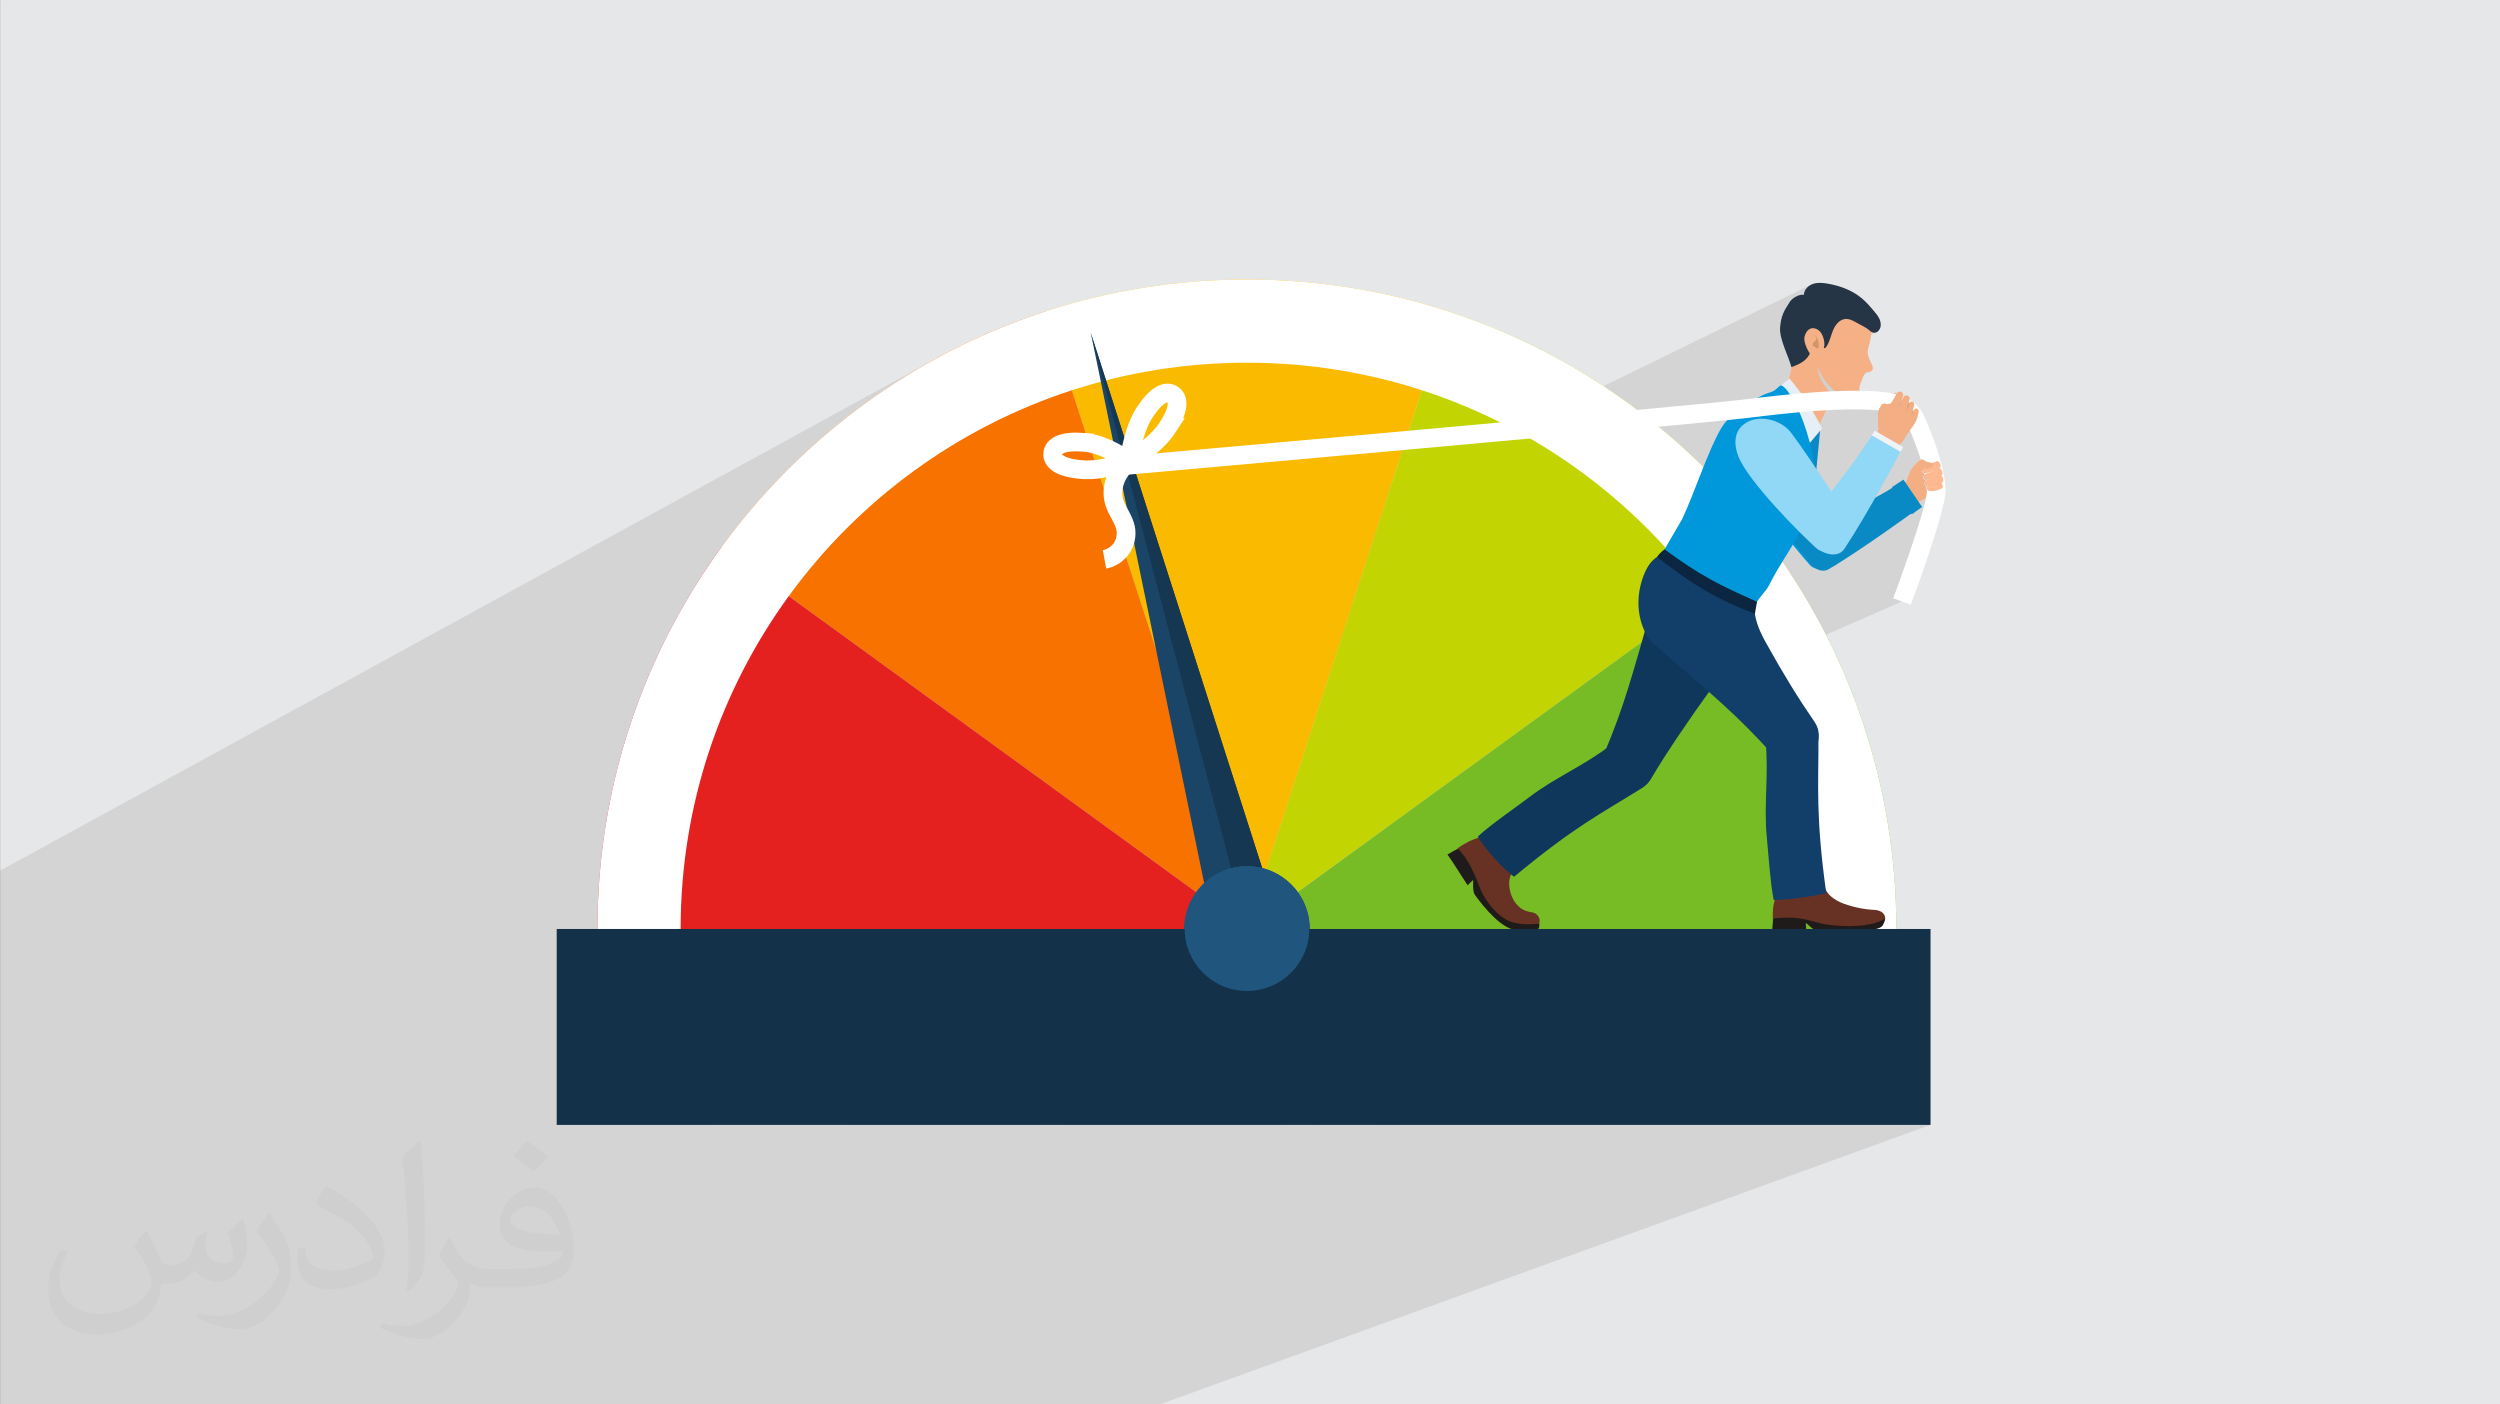 <?xml version="1.0" encoding="UTF-8"?>
<!DOCTYPE svg PUBLIC "-//W3C//DTD SVG 1.1//EN" "http://www.w3.org/Graphics/SVG/1.1/DTD/svg11.dtd">
<!-- Creator: CorelDRAW -->
<svg xmlns="http://www.w3.org/2000/svg" xml:space="preserve" width="94.197mm" height="52.917mm" version="1.1" style="shape-rendering:geometricPrecision; text-rendering:geometricPrecision; image-rendering:optimizeQuality; fill-rule:evenodd; clip-rule:evenodd"
viewBox="0 0 9419.16 5291.33"
 xmlns:xlink="http://www.w3.org/1999/xlink"
 xmlns:xodm="http://www.corel.com/coreldraw/odm/2003">
 <rect x="0" y="0" width="9419.16" height="5291.33" fill="#808080" stroke="none"/>
 <defs>
  <style type="text/css">
   <![CDATA[
    .str1 {stroke:white;stroke-width:70.56;stroke-miterlimit:10}
    .str0 {stroke:#0098DA;stroke-width:7.62;stroke-miterlimit:10}
    .fil31 {fill:none;fill-rule:nonzero}
    .fil0 {fill:#E6E7E8}
    .fil26 {fill:#91D8F7;fill-rule:nonzero}
    .fil14 {fill:#098AC4;fill-rule:nonzero}
    .fil24 {fill:#0098DA;fill-rule:nonzero}
    .fil28 {fill:#0A2640;fill-rule:nonzero}
    .fil17 {fill:#0F375C;fill-rule:nonzero}
    .fil18 {fill:#113F69;fill-rule:nonzero}
    .fil32 {fill:#13324A;fill-rule:nonzero}
    .fil10 {fill:#153752;fill-rule:nonzero}
    .fil9 {fill:#1A4566;fill-rule:nonzero}
    .fil16 {fill:#1F1B1A;fill-rule:nonzero}
    .fil11 {fill:#20557D;fill-rule:nonzero}
    .fil21 {fill:#263545;fill-rule:nonzero}
    .fil15 {fill:#673224;fill-rule:nonzero}
    .fil7 {fill:#78BC25;fill-rule:nonzero}
    .fil25 {fill:#AF8F74;fill-rule:nonzero}
    .fil4 {fill:#C2D401;fill-rule:nonzero}
    .fil20 {fill:#D0D0D0;fill-rule:nonzero}
    .fil22 {fill:#D19667;fill-rule:nonzero}
    .fil13 {fill:gainsboro;fill-rule:nonzero}
    .fil30 {fill:#DFA47A;fill-rule:nonzero}
    .fil6 {fill:#E4211E;fill-rule:nonzero}
    .fil23 {fill:#E6EFF5;fill-rule:nonzero}
    .fil27 {fill:#F0F3F5;fill-rule:nonzero}
    .fil12 {fill:#F3AE84;fill-rule:nonzero}
    .fil19 {fill:#F5B086;fill-rule:nonzero}
    .fil5 {fill:#F87200;fill-rule:nonzero}
    .fil3 {fill:#F9BA00;fill-rule:nonzero}
    .fil29 {fill:#FEB991;fill-rule:nonzero}
    .fil8 {fill:white;fill-rule:nonzero}
    .fil2 {fill:#373435;fill-opacity:0.031}
    .fil1 {fill:#373435;fill-opacity:0.102}
   ]]>
  </style>
 </defs>
 <g id="Layer_x0020_1">
  <polygon class="fil0" points="0.58,0 9419.16,0 9419.16,5291.33 0.58,5291.33 "/>
  <polygon class="fil1" points="7049.75,1250.3 6747.16,1395.04 6747.18,1394.87 6747.29,1393.83 6747.43,1392.78 6747.57,1391.73 6747.73,1390.68 6747.91,1389.64 6748.11,1388.6 6748.13,1388.48 6748.15,1388.35 6748.17,1388.23 6748.2,1388.1 6748.22,1387.98 6748.25,1387.86 6748.28,1387.73 6748.31,1387.61 6748.43,1387.05 6748.55,1386.5 6748.66,1385.94 6748.77,1385.39 6748.88,1384.83 6748.98,1384.28 6749.07,1383.72 6749.17,1383.17 6748.91,1383.27 6746.59,1375.32 6743.79,1366.85 6740.61,1357.95 6737.13,1348.68 6733.44,1339.11 6729.65,1329.3 6725.83,1319.33 6722.1,1309.26 6718.53,1299.17 6715.23,1289.11 6712.29,1279.15 6709.79,1269.37 6707.85,1259.82 6706.53,1250.58 6705.96,1241.72 6706.2,1233.3 6707.84,1218.5 6710.13,1205.49 6713.18,1193.76 6717.06,1182.84 6721.86,1172.23 6727.66,1161.45 6734.54,1150 6742.59,1137.4 6743.33,1136.46 6795.86,1110.81 6796.66,1103.89 6798.75,1097.32 6801.96,1091.17 6806.14,1085.54 6811.15,1080.51 6816.82,1076.15 6823.01,1072.54 5233.32,1850.26 5295.35,1659.33 5453.63,1172.21 4199.7,1814.32 4200.75,1811.05 4203.78,1803.18 4207.25,1795.48 4211.13,1787.97 4215.42,1780.66 4220.1,1773.59 4225.16,1766.78 3104.07,2342.5 2717.53,2061.65 2746.08,2023.23 2775.35,1985.38 2805.35,1948.12 2836.05,1911.47 2867.44,1875.43 2899.52,1840.02 2932.29,1805.24 2965.72,1771.1 2999.8,1737.62 3034.52,1704.81 3069.89,1672.67 3105.88,1641.22 3142.49,1610.46 3179.69,1580.41 3217.49,1551.07 3255.88,1522.48 3294.84,1494.61 3334.35,1467.49 3374.43,1441.13 3415.04,1415.54 3456.19,1390.72 3497.85,1366.71 3540.04,1343.49 -0,3280.49 -0,3515.81 -0,3936.52 -0,4028.92 -0,4125.83 -0,4181.83 -0,4190.01 -0,4193.55 -0,4514.67 -0,4581.24 -0,5152.67 -0,5181.22 -0,5291.33 130.81,5291.33 130.83,5291.33 186.43,5291.33 744.44,5291.33 1375.43,5291.33 1375.48,5291.33 1458.56,5291.33 2189.79,5291.33 2189.81,5291.33 2295.58,5291.33 2317.49,5291.33 2317.53,5291.33 2513.94,5291.33 2577.06,5291.33 4370.01,5291.33 7273.03,4238.26 5262.01,4238.26 7144.23,3500.02 7068.05,3500.02 7068.01,3500.03 5191.2,4238.26 4970.91,4238.26 6830.98,3500.03 6830.96,3500.02 6804.52,3500.02 4946.3,4238.26 4827.65,4238.26 6676.84,3500.03 6676.84,3500.02 5794.34,3500.02 4007.48,4238.26 3914.29,4238.26 5694.04,3500.03 5694.01,3500.02 4932.5,3500.02 3206.51,4238.26 2665.1,4238.26 7165.53,2266.31 7165.88,2265.37 7166.9,2262.64 7168.54,2258.2 7170.77,2252.17 7173.53,2244.64 7176.79,2235.73 7180.51,2225.54 7184.63,2214.16 7189.12,2201.7 7193.93,2188.28 7199.02,2173.98 7204.35,2158.92 7209.88,2143.19 7215.55,2126.9 7221.33,2110.15 7227.18,2093.05 7233.03,2075.71 7238.88,2058.21 7244.65,2040.68 7250.32,2023.22 7255.84,2005.91 7261.16,1988.87 7266.25,1972.2 7271.05,1956.01 7275.52,1940.39 7279.63,1925.46 7283.33,1911.32 7286.57,1898.07 7289.32,1885.81 7291.53,1874.64 7293.15,1864.69 7294.14,1856.03 6785.94,2085.41 6785.17,2084.49 6775.87,2073.25 6769.62,2065.58 7313.79,1819.4 7313.91,1819.35 6769.62,2065.58 6769.5,2065.43 7315.92,1818.22 7315.91,1818.22 6769.49,2065.42 6766.14,2061.31 6756.04,2048.75 4894.67,2892.49 4896.14,2887.97 7313.92,1791.64 7313.89,1791.65 7313.8,1791.69 6834.83,2008.88 4896.15,2887.96 4896.18,2887.86 7314.67,1791.2 7314.64,1791.21 4896.18,2887.85 4896.31,2887.44 7315.8,1790.3 7315.79,1790.3 4896.32,2887.44 4906.53,2855.99 7064.99,1874.83 7075.9,1868.82 7076.27,1868.61 7307.81,1763.36 7307.8,1763.36 7076.31,1868.59 7086.85,1862.71 7097.82,1856.48 7108.81,1850.12 7110.32,1849.23 7175.04,1819.8 7175.98,1818.97 7176.9,1818.13 7177.81,1817.29 7178.7,1816.45 7179.56,1815.62 7180.39,1814.8 7181.18,1814.01 7181.94,1813.24 7183.25,1808.99 7184.93,1803.83 7186.93,1798.03 7189.23,1791.83 7191.27,1786.74 7298.52,1737.86 7298.53,1737.85 7191.27,1786.73 7191.53,1786.09 7296.19,1738.39 7296.15,1738.41 7191.53,1786.09 7191.57,1785.99 7295.52,1738.61 7295.53,1738.6 7191.57,1785.98 7191.59,1785.94 7295.19,1738.72 7295.2,1738.71 7191.59,1785.93 7191.77,1785.49 7194.4,1779.55 7276.02,1742.33 7272.4,1729.86 7268.61,1717.48 7264.68,1705.26 7260.66,1693.24 7256.57,1681.48 7252.46,1670.04 7248.37,1658.99 7244.33,1648.36 7240.38,1638.23 7236.56,1628.65 7232.91,1619.68 7229.46,1611.37 7226.26,1603.79 7223.33,1596.98 7220.72,1591.01 7218.47,1585.93 7030,1673.15 7032.67,1669.13 7042.07,1654.63 7051.01,1640.51 7051.74,1640.17 7054.09,1636.26 7072.17,1627.87 7073.3,1625.57 7074.29,1623.32 7075.11,1621.13 7075.76,1619.01 7076.22,1616.95 7076.48,1614.97 7076.52,1613.07 7076.34,1611.26 7076.3,1611 7205.38,1551.07 7205.39,1551.06 7205.41,1551.03 7205.41,1551.02 7205.55,1550.8 7205.8,1550.43 7206.14,1549.92 7206.58,1549.29 7207.11,1548.56 7207.71,1547.75 7208.37,1546.88 7209.1,1545.97 7209.13,1545.94 7209.14,1545.93 7209.15,1545.91 7210.36,1544.49 7211.68,1543.08 7213.05,1541.77 7214.47,1540.62 7215.88,1539.7 7075.55,1604.88 7075.38,1603.14 7075.1,1598.6 7074.9,1593.66 7074.74,1588.24 7074.58,1582.26 7074.39,1576.22 7189.7,1522.54 7189.72,1522.51 7189.72,1522.5 7189.74,1522.47 7189.78,1522.41 7189.79,1522.4 7189.82,1522.34 7189.95,1522.13 7190.12,1521.87 7190.34,1521.54 7190.59,1521.17 7190.88,1520.75 7191.21,1520.29 7191.57,1519.8 7191.96,1519.28 7192.02,1519.19 7192.04,1519.18 7192.12,1519.07 7192.2,1518.97 7192.21,1518.95 7192.28,1518.87 7192.52,1518.57 7192.6,1518.47 7192.6,1518.46 7192.64,1518.41 7192.67,1518.37 7192.75,1518.27 7192.81,1518.21 7192.83,1518.18 7192.91,1518.08 7193,1517.98 7193.02,1517.95 7193.08,1517.89 7193.16,1517.79 7193.24,1517.7 7193.32,1517.6 7193.41,1517.51 7193.47,1517.45 7193.49,1517.42 7193.66,1517.23 7193.7,1517.2 7193.74,1517.14 7193.83,1517.05 7193.91,1516.95 7193.93,1516.94 7194,1516.86 7194.09,1516.77 7194.17,1516.69 7194.18,1516.68 7194.27,1516.59 7194.36,1516.49 7194.41,1516.44 7194.45,1516.4 7194.54,1516.31 7194.64,1516.22 7194.66,1516.2 7194.73,1516.13 7194.83,1516.04 7194.91,1515.95 7194.92,1515.94 7195.02,1515.85 7195.12,1515.76 7196.01,1514.98 7196.95,1514.26 7197.92,1513.64 7198.92,1513.13 7074.19,1571.22 7074.08,1568.36 7074.01,1565.34 7074.1,1562.25 7074.36,1559.07 7074.65,1557.11 7159.32,1517.63 7165.53,1506.13 7167.22,1502.68 7168.93,1499.46 7170.72,1496.55 7172.68,1494.03 7174.89,1491.99 7177.41,1490.52 7127.61,1513.78 7127.63,1513.75 7127.84,1513.42 7128.05,1513.08 7131.9,1506.72 7082.96,1529.59 7083.23,1528.8 7084.04,1526.62 7084.88,1524.56 7085.75,1522.64 7086.52,1521.06 7087.27,1519.56 7088,1518.14 7088.72,1516.78 7089.43,1515.5 7090.12,1514.28 7090.79,1513.13 7091.46,1512.04 7093.19,1509.38 7094.85,1507.08 7095.75,1505.95 7145.4,1482.72 7146.84,1480.99 7148.46,1479.42 7150.22,1478.06 7152.06,1476.93 7100.14,1501.23 7101,1500.42 7102.49,1499.1 7103.99,1497.81 7108.22,1494.34 7112.35,1491.33 7116.46,1488.71 7120.65,1486.43 7070.06,1510.12 7059.94,1509.41 7049,1508.78 7037.86,1508.27 7026.55,1507.87 7015.06,1507.58 7003.43,1507.39 6991.65,1507.31 6981.54,1507.32 6989.39,1503.63 6987.37,1504.46 6985.28,1505.14 6983.14,1505.67 6975.46,1506.57 6967.3,1506.27 6958.78,1505.1 6950.05,1503.4 6941.22,1501.5 6932.44,1499.73 6923.84,1498.43 6915.54,1497.94 6430.63,1726.52 6434.17,1717.99 6438.4,1707.89 6442.64,1697.98 6446.87,1688.23 6449.44,1682.46 7046.49,1400.19 7042.04,1401.27 7037.59,1401.68 7033.56,1401.85 7030.38,1402.24 6452.54,1675.55 6455.34,1669.38 6459.57,1660.3 6463.8,1651.48 6468.02,1642.94 6472.24,1634.71 6476.45,1626.79 6480.65,1619.21 6484.85,1611.98 6490.55,1603.2 6497.17,1594.37 6504.63,1585.54 6512.85,1576.74 6521.75,1568.02 6531.25,1559.42 6541.25,1550.98 6551.68,1542.75 6559.17,1537.14 6566.8,1531.65 6574.54,1526.32 6582.35,1521.15 6588.69,1517.13 6676.77,1475.15 6676.96,1475.07 6677.02,1475.04 6682.94,1471.95 6688.2,1468.32 6692.88,1464.47 6697.06,1460.68 6700.34,1457.69 6711.55,1452.35 6711.21,1451.66 6735.54,1430.87 6737.52,1426.83 6739.29,1422.88 6740.85,1418.94 6742.26,1414.95 6743.55,1410.83 6744.55,1407.19 7070.36,1251.48 7066.36,1253.05 7062.24,1253.7 7058.04,1253.45 7053.85,1252.31 "/>
  <path class="fil2" d="M551.4 4636.53c17.98,27.25 29.64,53.44 41.02,82.54 8.46,16.94 12.95,48.16 52.65,48.16 11.63,0 28.32,-3.43 43.13,-11.63 16.66,-8.74 29.36,-21.97 35.99,-42.06l15.87 -53.44 38.63 -19.05 2.64 2.64c-5.28,20.12 -6.6,39.42 -6.6,54.51 0,44.7 38.63,61.65 69.32,61.65 17.98,0 34.14,-8.74 34.14,-25.15 0,-21.16 -8.99,-57.15 -20.65,-89.42 17.98,-17.98 35.99,-35.99 56.62,-50.55l3.17 1.6c8.99,38.1 14.02,75.67 14.02,100.8 0,24.61 -10.85,51.87 -19.84,69.6 -18.52,34.92 -51.33,62.71 -91,62.71 -30.15,0 -63.75,-15.09 -86.78,-43.13l-1.32 0c-21.69,27 -55.3,51.33 -109.01,51.33l-16.66 0c-2.64,35.46 -10.31,60.58 -21.97,83.07 -32,62.43 -126.99,106.62 -216.42,106.62 -124.35,0 -186.78,-71.7 -186.78,-167.2 0,-59 19.3,-113.76 48.95,-152.64l24.33 10.06c-18.52,35.46 -30.96,68.78 -30.96,101.59 0,89.42 72.77,132.02 156.63,132.02 77.8,0 174.08,-49.48 191.56,-106.87 -6.6,-62.71 -30.15,-92.06 -66.14,-149.21 10.85,-19.05 24.87,-38.1 42.34,-58.47l3.17 0 0 0 0 0 -0.02 -0.09zm1434.22 -336.53c26.19,16.41 51.87,35.71 76.99,57.94 -14.02,19.84 -31.5,37.85 -53.19,53.72 -25.15,-20.37 -50.27,-37.85 -75.95,-56.36 17.45,-19.58 34.67,-38.35 52.12,-55.3l0 0 0 0 0 0 0 0 0 0 0.03 0zm13.49 244.46c-42.34,0 -76.99,27.79 -76.99,48.41 0,44.2 84.65,57.94 185.99,57.4 -12.7,-51.87 -57.15,-105.83 -109.01,-105.83l0.01 0.03zm-94.99 236.54c55.04,0 103.19,-1.6 139.94,-10.85 41.02,-10.31 75.67,-30.96 75.67,-45.24 0,-3.71 0,-8.2 -1.32,-11.91 -23.01,2.11 -49.48,2.11 -72.49,2.11 -74.6,0 -131.74,-16.94 -154.24,-58.75 -5.56,-11.63 -9.52,-24.61 -9.52,-39.42 0,-40.49 17.45,-79.91 48.16,-107.15 25.65,-22.48 53.97,-36.5 82.79,-36.5 52.12,0 93.64,41.81 122.75,107.69 15.87,35.99 26.72,77.52 26.72,129.91 0,34.92 -9.52,64.29 -31.22,85.97 -40.49,39.17 -115.08,53.97 -229.38,53.97l-51.87 0 0 0 -13.49 0c-28.32,0 -48.69,-5.03 -64.82,-17.45l-2.64 0c0.79,6.6 1.32,12.95 1.32,19.05 0,25.65 -8.46,58.47 -25.65,84.65 -50.8,75.41 -105.83,108.19 -153.46,108.19 -48.16,0 -107.15,-18.52 -160.34,-42.6l9.52 -18.52c17.2,7.14 41.02,11.91 73.81,11.91 85.97,0 198.95,-82.54 212.97,-163.24 -3.17,-6.6 -8.99,-15.34 -17.2,-24.61 -25.15,-29.9 -41.02,-54.76 -55.83,-80.95 12.7,-25.15 24.33,-45.24 35.18,-63.5l4.5 -0.53c36.78,74.88 70.1,117.72 144.44,117.72l11.63 0 0 0 53.97 0 0 0 0 0 0 0 0 0 0 0 0.09 0.01zm-372.52 79.12c6.35,-34.39 6.88,-73.02 6.88,-109.01l0 -53.44c0,-99.74 -12.7,-244.71 -23.01,-339.17 17.98,-19.3 43.13,-42.06 62.97,-57.4l5.82 1.6c13.49,118.79 16.66,256.37 16.66,383.62 0,33.35 -1.32,65.89 -4.5,89.68 -1.85,30.15 -19.3,52.91 -56.62,87.82l-8.2 -3.71zm-383.36 -157.42c1.85,46.84 24.87,83.61 105.3,83.61 50.01,0 92.32,-12.95 139.16,-35.18 8.46,-3.71 12.95,-8.74 12.95,-12.95 0,-29.36 -22.48,-68.25 -60.32,-103.7 -36.78,-33.35 -85.46,-62.71 -130.95,-82.29 -15.62,-6.6 -20.65,-13.49 -20.65,-20.12 0,-13.49 17.98,-41.81 32.82,-62.18l5.03 -0.53c52.12,27.25 110.33,67.74 153.46,112.69 39.17,41.53 63.5,83.61 63.5,129.38 0,33.86 -10.31,65.61 -27,95.24 -57.15,28.83 -118,50.8 -178.32,50.8 -73.28,0 -123.28,-34.39 -123.28,-115.08 0,-8.74 0,-22.22 3.17,-39.7l25.15 0 0 0 0 0 0 0 0 0 0 0 -0.02 0zm-132.56 -133.09l45.52 73.56c16.66,27.25 32.28,56.9 32.28,103.7l0 59.79c0,48.41 -30.96,100.27 -80.95,151.6 -39.17,34.67 -73.81,49.48 -105.83,49.48 -47.62,0 -102.12,-14.81 -165.09,-41.81l7.14 -18.52c19.84,5.28 42.85,9.78 71.17,9.78 90.49,-0.53 183.07,-66.67 225.41,-147.36 5.03,-9.27 6.88,-17.98 6.88,-24.08 0,-9.27 -5.03,-19.58 -8.99,-28.83 -23.01,-43.38 -48.69,-83.07 -76.99,-119.85 14.81,-23.29 29.64,-45.77 45.77,-68l3.71 0.53 0 0 0 0 0 0 0 0 0 0 -0.02 0.01z"/>
  <path class="fil3" d="M5454.21 1172.21c-238.19,-77.34 -492.39,-119.13 -756.35,-119.13 -263.96,0 -518.17,41.8 -756.35,119.13l756.35 2327.82 756.35 -2327.82z"/>
  <path class="fil4" d="M6677.62 2061.65c-300.58,-412.99 -727.23,-728.34 -1223.4,-889.45l-756.35 2327.83 1979.76 -1438.38z"/>
  <path class="fil5" d="M3941.51 1172.21c-496.18,161.11 -922.83,476.45 -1223.4,889.45l1979.76 1438.37 -756.35 -2327.82z"/>
  <path class="fil6" d="M2718.1 2061.65c-293.84,403.75 -467.19,900.81 -467.19,1438.38l2446.95 0 -1979.76 -1438.38z"/>
  <path class="fil7" d="M4697.86 3500.02l2446.95 0c0,-537.56 -173.35,-1034.63 -467.19,-1438.37l-1979.76 1438.37z"/>
  <g id="_1616275168784">
   <path class="fil8" d="M6677.62 2061.65c-300.58,-412.99 -727.23,-728.34 -1223.4,-889.45 -238.19,-77.34 -492.39,-119.13 -756.35,-119.13 -263.96,0 -518.17,41.8 -756.35,119.13 -496.18,161.11 -922.83,476.45 -1223.4,889.45 -293.84,403.75 -467.2,900.81 -467.2,1438.38l313.43 0c0,-468.71 151.15,-902.11 407.35,-1254.14 262.07,-360.1 634.07,-635.04 1066.69,-775.52 207.68,-67.43 429.32,-103.87 659.48,-103.87 230.16,0 451.8,36.45 659.47,103.87 432.62,140.48 804.63,415.42 1066.7,775.52 256.2,352.03 407.35,785.43 407.35,1254.14l313.42 0c0,-537.57 -173.35,-1034.64 -467.19,-1438.38z"/>
  </g>
  <polygon class="fil9" points="4815.27,3457.39 4572.47,3499.99 4109.41,1252.86 "/>
  <polygon class="fil10" points="4815.27,3457.39 4698.26,3499.97 4109.41,1252.86 "/>
  <path class="fil11" d="M4698.26 3263.72c-130.49,0 -236.28,105.78 -236.28,236.27l472.55 0c0,-130.48 -105.78,-236.27 -236.28,-236.27z"/>
  <path class="fil11" d="M4698.26 3263.72c-130.49,0 -236.28,105.78 -236.28,236.27l472.55 0c0,-130.48 -105.78,-236.27 -236.28,-236.27z"/>
  <path class="fil12" d="M7104.57 1497.81c11.5,-9.93 20.98,-14.27 35.81,-18.42 1.84,-0.18 3.6,0.91 5.04,2.6 0.19,0.24 0.4,0.48 0.58,0.74 2.27,3.09 3.6,7.61 2.88,10.59 -1.77,7.6 -28.55,18.01 -31.7,25.19 -2.79,6.37 6.78,13.37 8.04,14.75 -8.08,16.39 -18.71,30.46 -28.37,45.41l-21.78 -12.23c0,0 4.33,-29.36 11.26,-43.8 7.64,-15.91 12.74,-20.1 18.24,-24.83z"/>
  <path class="fil12" d="M7243.73 1761.97c-26.02,20.65 -56.56,46.32 -56.56,46.32 0,0 -0.62,0.7 -1.67,1.82 -3.09,3.33 -9.95,10.41 -15.82,14.31 -9.71,6.47 -33.56,22.15 -33.56,22.15l50.71 76.19c18.14,-12.68 30.28,-22.86 42.62,-31.39 2.42,-1.66 4.84,-3.27 7.32,-4.82 3.47,-1.75 7.17,-3.55 11.04,-5.43 4.2,-2.04 8.59,-4.16 13.1,-6.39 4.22,-2.09 8.54,-4.28 12.9,-6.59 1.16,-0.61 2.33,-1.24 3.5,-1.88 3.83,-2.08 7.67,-4.25 11.47,-6.54 10.3,-6.2 20.33,-13.21 29.19,-21.32 0.77,-8.71 -14.22,-9.24 -11.62,-38.61 0,0 -0.04,-2.98 -0.21,-7.67 -0.04,-1.31 -0.1,-2.75 -0.18,-4.3 -0.38,-8.06 -1.1,-18.97 -2.48,-28.83 -0.03,-0.19 -0.05,-0.4 -0.09,-0.6 -0.82,-5.78 1.64,-16.72 -3.34,-19.42 -1.88,-1.01 -20.63,2.7 -26.44,4 -4.69,1.05 -11.11,3.93 -29.88,19z"/>
  <g id="_1616275162784">
   <path class="fil13" d="M7257.71 1809.99c0.75,-0.17 15.86,-3.82 28.78,-8.15 11.32,-3.8 20.47,-8.35 23.5,-8.35 5.69,-0.01 8.34,11.06 9.4,15.62 0.64,2.73 -0.54,5.7 -2.49,8.1 -0.63,0.77 -1.33,1.48 -2.08,2.11 -0.05,0.04 -0.09,0.08 -0.14,0.12 -0.13,0.1 -0.27,0.2 -0.4,0.3 -0.1,0.08 -0.21,0.16 -0.32,0.24 -0.11,0.08 -0.22,0.16 -0.33,0.23 -0.15,0.1 -0.29,0.19 -0.44,0.28 -0.08,0.05 -0.17,0.11 -0.26,0.16 -0.24,0.14 -0.48,0.27 -0.72,0.39l0 0c-0.16,0.08 -0.34,0.16 -0.55,0.25 2.88,2.06 4.52,6.61 5.35,10.05 0.73,3.05 0.16,5.79 -1.37,7.86l0 0 0 0c-0.37,0.5 -0.79,0.95 -1.26,1.36 -0.04,0.04 -0.08,0.07 -0.12,0.11 -0.19,0.15 -0.38,0.3 -0.59,0.45 -0.06,0.04 -0.12,0.09 -0.18,0.13 -0.25,0.17 -0.5,0.33 -0.78,0.48 -0.27,0.15 -0.64,0.34 -1.1,0.57 -0.23,0.11 -0.48,0.23 -0.75,0.36 -14.75,6.94 -30.69,9.58 -40.93,9.14 -4.3,-0.18 -10.63,-4.76 -11.82,-10.1 -0.97,-4.32 0.45,-7.74 3.4,-9.95 -5.53,0.94 -8.72,-0.73 -10.82,-9.02 -1.87,-7.39 3.69,-11.94 7.02,-12.74z"/>
  </g>
  <g id="_1616275162928">
   <path class="fil13" d="M7252.68 1785.96c0.74,-0.16 14.67,-4.23 27.47,-9.59 11.48,-4.81 21.11,-11.71 23.75,-10.96 5.58,1.59 10.38,11.82 11.4,16.39 0.72,3.25 0.27,6.75 -1.6,9.24l0 0 0 0c-0.18,0.24 -0.38,0.47 -0.58,0.69 -0.02,0.01 -0.04,0.03 -0.06,0.05 -0.18,0.19 -0.38,0.38 -0.59,0.56 -0.04,0.03 -0.08,0.07 -0.12,0.1 -0.19,0.16 -0.4,0.31 -0.61,0.45 -0.06,0.04 -0.11,0.08 -0.17,0.11 -0.26,0.17 -0.54,0.33 -0.83,0.47 -1.39,0.67 -5.16,2.29 -10.24,4.21 -0.6,0.23 -1.21,0.46 -1.84,0.69 -0.95,0.35 -1.93,0.71 -2.95,1.06 -8.55,3.03 -15.96,5.13 -25.61,7.24 -15.72,3.43 -20.42,5.3 -23.44,-5.12 -0.72,-2.48 -1.1,-4.73 -0.51,-7.36 1.07,-4.79 5.13,-7.91 6.53,-8.23z"/>
  </g>
  <g id="_1616275163936">
   <path class="fil13" d="M7245.99 1757.68c0.02,0 0.05,-0.01 0.1,-0.03 0.05,-0.01 0.1,-0.03 0.17,-0.04 0.13,-0.04 0.31,-0.1 0.53,-0.16 0.55,-0.16 1.36,-0.39 2.37,-0.69 1.27,-0.39 2.87,-0.88 4.69,-1.45 0.43,-0.14 0.86,-0.27 1.31,-0.42 0.15,-0.05 0.29,-0.09 0.45,-0.14 0.49,-0.16 0.99,-0.33 1.51,-0.5 0.48,-0.15 0.97,-0.32 1.47,-0.48 0.59,-0.2 1.19,-0.4 1.8,-0.61 0.44,-0.15 0.89,-0.3 1.33,-0.46 0.99,-0.34 2,-0.69 3.02,-1.06 0.38,-0.13 0.75,-0.26 1.12,-0.4 1.88,-0.68 3.78,-1.4 5.67,-2.14 4.72,-1.86 9.25,-3.9 13.19,-5.62 0.61,-0.26 1.2,-0.52 1.77,-0.77 0.58,-0.24 1.14,-0.48 1.68,-0.71 0.55,-0.22 1.07,-0.44 1.58,-0.64 0.51,-0.2 1,-0.39 1.47,-0.57 1.17,-0.43 2.22,-0.77 3.12,-0.99 1.07,-0.26 1.94,-0.34 2.55,-0.2 0,0 0,0 0,0 0.32,0.07 0.63,0.17 0.94,0.27 0.07,0.02 0.15,0.05 0.22,0.07 0.3,0.11 0.58,0.23 0.86,0.36 0.04,0.02 0.07,0.03 0.1,0.05 0.25,0.12 0.5,0.25 0.73,0.39 0.08,0.04 0.15,0.09 0.23,0.13 0.25,0.16 0.49,0.32 0.72,0.49 0.07,0.05 0.14,0.1 0.21,0.15 0.17,0.14 0.34,0.27 0.5,0.41 0.09,0.08 0.18,0.15 0.27,0.23 0.19,0.18 0.39,0.36 0.57,0.55 0.1,0.1 0.2,0.21 0.29,0.31 0.1,0.11 0.2,0.22 0.3,0.33 0.11,0.13 0.21,0.25 0.32,0.38 0.04,0.06 0.09,0.12 0.14,0.18 0.22,0.28 0.43,0.57 0.63,0.86 0.04,0.06 0.08,0.12 0.12,0.18 1.48,2.19 2.49,4.75 3.12,7.12 1.12,4.21 1.64,8.7 -0.55,11.49 0,0 0,0 0,0 -0.18,0.24 -0.39,0.45 -0.61,0.66 -0.1,0.09 -0.2,0.18 -0.3,0.27 -0.07,0.06 -0.15,0.12 -0.23,0.17 -0.19,0.15 -0.4,0.3 -0.62,0.42 -1.23,0.71 -4.31,2.46 -8.59,4.54 -0.5,0.25 -1.02,0.49 -1.56,0.75 -3.47,1.64 -7.6,3.42 -12.08,5.01 -6.36,2.28 -13.37,4.24 -19.2,5.7 -1.37,0.35 -2.67,0.67 -3.89,0.96 -1.82,0.43 -3.44,0.79 -4.78,1.09 -0.45,0.09 -0.86,0.18 -1.24,0.26 -0.57,0.12 -1.07,0.22 -1.48,0.3 -0.96,0.19 -1.86,0.29 -2.7,0.28 -0.64,-0.01 -1.24,-0.09 -1.82,-0.24 -0.14,-0.04 -0.28,-0.08 -0.41,-0.13 -0.13,-0.04 -0.26,-0.09 -0.39,-0.14 -0.46,-0.2 -0.9,-0.46 -1.33,-0.78 -0.07,-0.05 -0.14,-0.11 -0.2,-0.16 -0.32,-0.27 -0.63,-0.56 -0.93,-0.91 -0.12,-0.13 -0.23,-0.27 -0.34,-0.42 -1.02,-1.31 -1.92,-3.15 -2.75,-5.65 -0.01,-0.02 -0.02,-0.04 -0.02,-0.06 -0.09,-0.25 -0.17,-0.51 -0.25,-0.77 -0.02,-0.05 -0.03,-0.1 -0.05,-0.15 -0.09,-0.3 -0.18,-0.61 -0.27,-0.93 -0.13,-0.45 -0.23,-0.89 -0.32,-1.32 -0.02,-0.09 -0.04,-0.18 -0.05,-0.27 -0.08,-0.41 -0.15,-0.82 -0.19,-1.21 -0.01,-0.07 -0.02,-0.14 -0.03,-0.21 -0.03,-0.36 -0.06,-0.72 -0.07,-1.06 0,-0.06 -0.01,-0.13 -0.01,-0.19 -0.01,-0.37 0,-0.74 0.02,-1.09 0,-0.09 0,-0.17 0.01,-0.25 0.02,-0.31 0.05,-0.61 0.09,-0.91 0,-0.04 0.01,-0.09 0.01,-0.14 0,-0.02 0.01,-0.03 0.01,-0.05 0,0 0,0 0,0 0.05,-0.33 0.11,-0.65 0.17,-0.96 0.02,-0.07 0.03,-0.14 0.05,-0.22 0.01,-0.05 0.02,-0.1 0.04,-0.16 0.06,-0.25 0.13,-0.5 0.2,-0.75 0.02,-0.05 0.04,-0.11 0.06,-0.16 0.04,-0.13 0.08,-0.25 0.12,-0.37 0.05,-0.14 0.1,-0.28 0.15,-0.42 0.02,-0.04 0.04,-0.08 0.05,-0.13 0.11,-0.27 0.23,-0.54 0.35,-0.79 0.03,-0.06 0.06,-0.12 0.09,-0.17 0.03,-0.07 0.06,-0.14 0.1,-0.21 0.09,-0.19 0.19,-0.37 0.29,-0.54 0,-0.01 0.01,-0.02 0.01,-0.02 0.09,-0.16 0.18,-0.31 0.27,-0.45 0.05,-0.08 0.11,-0.16 0.16,-0.24 0.02,-0.04 0.05,-0.07 0.07,-0.11 0.13,-0.19 0.26,-0.38 0.39,-0.55 0.02,-0.03 0.04,-0.05 0.06,-0.08 0.02,-0.02 0.03,-0.05 0.05,-0.07 0.16,-0.2 0.31,-0.39 0.46,-0.57 0.01,0 0.01,-0.01 0.01,-0.01 0.02,-0.02 0.03,-0.04 0.04,-0.05 0.15,-0.17 0.3,-0.33 0.44,-0.48 0.02,-0.01 0.03,-0.03 0.04,-0.04 0.26,-0.26 0.51,-0.5 0.74,-0.7 0.1,-0.08 0.19,-0.16 0.28,-0.23 0.18,-0.14 0.35,-0.27 0.51,-0.37 0.32,-0.21 0.58,-0.34 0.75,-0.39z"/>
  </g>
  <path class="fil14 str0" d="M6775.54 1709.01c-28.46,-48.17 -96.04,-75 -147.23,-57.33 -15.78,5.45 -29.77,14.91 -39.64,28.68 -18.12,25.29 -17.39,59.38 -9.6,89.49 23.47,90.68 190.16,299.68 244.31,357.87 21.03,22.59 76.45,8.2 94.15,-4.98 25.01,-18.61 43.67,-49.2 29.79,-94.25 -34.4,-59.1 -108.36,-212.11 -171.79,-319.48z"/>
  <polygon class="fil14" points="7236.44,1909.03 7170.48,1812.26 7133.72,1836.32 7203.44,1932.77 "/>
  <path class="fil14" d="M7231.21 1908.11l-61.78 -90.63 -30.31 19.84 65.17 90.16 26.92 -19.37zm-57.6 -97.99l68.05 99.83 -39.09 28.12 -74.27 -102.75 43.2 -28.28 2.11 3.08z"/>
  <path class="fil14" d="M6822.02 2000.28c82.78,-47.51 208.69,-99.41 331.4,-176.85l67.23 96.97c0,0 -204.2,149.33 -329.54,223.44 -62.54,36.97 -144.27,-100.4 -69.09,-143.56z"/>
  <path class="fil15" d="M5587.48 3150.54c29.95,47.02 60.81,102.04 113.36,124.85 -12.22,29.84 -19.13,42.78 -12.04,78.43 7.08,35.66 31.41,73.24 71.17,81.05 14,2.76 22.69,3.19 31.84,12.54 9.14,9.36 11.58,21.54 6.92,33.66 -75.55,14.98 -134.42,-0.45 -183.21,-61.1 -24.25,-30.15 -37.72,-69.09 -55.91,-101.98 -18.2,-32.92 -34.53,-66.56 -56.1,-95.24 -5.79,-7.7 -24.82,-12.37 -16.5,-21.39 12.76,-13.86 32.4,-22.54 48.59,-31.93 5.94,-3.45 51.32,-19.77 51.88,-18.88 0.57,0.89 0,0 0,0z"/>
  <path class="fil16" d="M5604.42 3397.35c-27.64,-39 -33.4,-70.51 -51.6,-108.15 -13.75,-28.43 -24.76,-51.15 -44.29,-73.83 -6.84,-7.95 -10.73,-18.59 -22.03,-14.12 -11.3,4.48 -21.91,12.88 -33.04,18.17 26.96,37.63 50.26,77.46 75.97,115.79 7,-6.49 13.8,-13.75 20.9,-19.79 0.09,16.24 -2.05,44.1 6.88,56.51 33.43,46.49 103.19,131.71 158.21,131.71l64.47 0c20.42,0 19.95,-9.91 19.95,-23.18 -29.39,0.92 -59.27,5.57 -99.61,-5.25 -32.97,-8.84 -67.08,-37.34 -95.8,-77.87z"/>
  <path class="fil17" d="M6183.49 2970.93c-154.77,96.59 -251.75,143.71 -479.09,332.52 -45.25,-33.35 -106.8,-102.32 -136.85,-151.38 51.62,-47.82 142.92,-109.39 196.81,-150.58 93.78,-71.69 209.22,-119.71 304.41,-194.44 106.09,-83.3 227.99,93.18 114.72,163.88z"/>
  <path class="fil17" d="M6231.91 2257.63c37.07,-73.5 384.69,-18.8 344.09,139.8 -4.65,13.22 -54.62,95.65 -125.22,192.86 -81.43,112.1 -175.63,250.75 -230.11,343.6 -55.28,94.22 -228.3,29.96 -177.65,-91.98 80.11,-192.85 97.48,-267.06 188.89,-584.27z"/>
  <path class="fil15" d="M6696.4 3354.96c49.11,7.24 151.98,-5.08 174.47,-21.46 9.76,26.82 19.08,40.57 48.67,58.65 29.59,18.08 93.28,32.93 127.9,34.95 12.19,0.71 24.8,0.78 35.98,5.7 11.19,4.93 20.63,16.35 18.8,28.43 -24.05,26.27 -122.75,35.21 -188.13,29.98 -32.51,-2.61 -70.9,-16.49 -103.3,-20.12 -34.39,-3.84 -69.06,-5.35 -103.65,-4.5 -9.3,0.23 -25.79,12.99 -27.1,1.04 -2,-18.35 -0.36,-44.08 1.87,-57.01 0.82,-4.74 13.57,-55.8 14.5,-55.66z"/>
  <path class="fil16" d="M7102.92 3460.31c-51,32.61 -142.53,32.73 -212.33,23.98 -36.51,-4.58 -68.47,-17.71 -104.81,-23.41 -27.44,-4.29 -53.69,-4.55 -81.44,-2.22 -9.73,0.81 -23.45,-2.4 -24.31,8.97 -0.91,12.03 -2.1,25.55 -3.01,37.6l128.52 0.79c-0.72,-8.42 -1.21,-20.48 -1.94,-28.71 9.82,5.55 26.22,27.81 43.4,28.08 102.2,1.63 233.14,9.18 247.06,-19.84 2.75,-5.74 9.6,-18.92 8.86,-25.24z"/>
  <path class="fil18" d="M6851.4 2778.46c0.49,182.43 -11.33,293.72 29.26,586.43 -48.5,11.63 -140.51,26.24 -198.04,25.91 -13.42,-69.07 -19.61,-172.57 -26.21,-240.08 -11.48,-117.49 8.56,-240.9 -4.76,-361.18 -14.85,-134.07 199.39,-144.61 199.75,-11.09z"/>
  <path class="fil18" d="M6228.13 2423.4c-34.96,-30.72 -77.21,-126.85 -41.43,-238.16 25.2,-78.4 59.24,-91.72 93.09,-102.19 64.21,-19.87 273.73,138.3 327.66,182.51 10.02,9.81 -14.81,46.28 43.46,151.34 67.21,121.16 124.26,213.82 185.4,302.42 62.05,89.91 -69.31,219.58 -158.43,122.14 -140.94,-154.07 -200.87,-201.18 -449.75,-418.06z"/>
  <path class="fil19" d="M6880.77 1545.9c15.04,-23.77 54,-74.07 66.63,-79.07 32.55,-53.02 -188.38,-123.21 -199.83,-69.88 -6.3,29.31 -12.38,38.35 -45.43,86.96 5.91,25.16 135.08,157.27 135.17,157.07 29.15,-66.79 36.72,-84.44 43.46,-95.09z"/>
  <path class="fil19" d="M7029.02 1403.27c-3.29,4.27 -6.75,10.74 -9.93,17.8 -2.56,5.66 -4.96,11.67 -7,17.27 -0.9,2.49 -1.74,4.87 -2.48,7.1 -0.93,2.79 -1.71,5.32 -2.31,7.48 -0.93,3.31 -1.49,5.71 -1.5,6.78 -0.22,11.93 -1.24,31.29 -6.75,37.31 -4.38,4.74 -9.54,7.42 -15.32,8.66 -20.05,4.36 -46.88,-8.18 -68.68,-7.72l-0.02 -0.01c-0.23,0 -0.45,0.04 -0.69,0.05 -68.53,-17.98 -147.69,-71.16 -166.78,-101.02 0.22,-2.78 0.57,-5.59 1.13,-8.36 0.05,-0.33 0.12,-0.66 0.21,-0.99 11.6,-51.78 -31.15,-100.83 -32.78,-153.89 -1.65,-51.73 38.48,-98.58 87.11,-116.27 48.69,-17.69 103.34,-10.62 152.05,6.91 27.03,9.74 53.7,23.17 72.3,45.02 20.28,23.82 24.21,53.31 22.65,82.96 -0.32,5.58 -0.81,11.13 -1.41,16.67 -2.37,21.48 -6.25,26.9 -10.94,46.94 -6.88,29.3 20.76,59.1 18.39,72.57 -3.17,18.37 -24.17,10.75 -27.26,14.76z"/>
  <g id="_1615620759872">
   <path class="fil20" d="M6848.1 1383.27c0.78,28.88 15.95,55.43 33.4,78.44 9.93,13.07 20.98,25.66 33.51,36.22l0.07 0.02c21.77,-0.45 48.63,12.07 68.66,7.71 -3.63,-1.42 -10.46,-1.94 -13.25,-2.78 -5.04,-1.52 -10.01,-3.3 -14.88,-5.3 -19.68,-8.09 -37.8,-19.9 -53.42,-34.32 -23.85,-22.02 -41.92,-49.9 -54.09,-79.99z"/>
  </g>
  <path class="fil21" d="M6993.93 1215.14c-12.48,-7.03 -25.86,-14.28 -40.16,-13.47 -22.46,1.29 -38.97,21.94 -47.55,42.75 -8.58,20.8 -12.57,43.82 -25.37,62.32 -1.86,2.68 -4.6,5.54 -7.8,4.9 -3.75,-0.75 -4.86,-5.52 -5.06,-9.34 -0.7,-13.7 0.08,-28 -5.58,-40.51 -5.65,-12.5 -20.7,-22.2 -33.13,-16.38 -11.02,5.17 -14.37,19.53 -12.88,31.61 1.49,12.08 6.39,23.71 6.4,35.89 0.02,18.07 -10.99,34.73 -25.16,45.95 -14.17,11.22 -31.31,17.9 -48.16,24.43 -10.9,-41.01 -46.4,-106.36 -42.72,-149.98 3.56,-42.28 13.27,-60.33 36.4,-95.89 9.64,-14.83 35.94,-30.04 53.28,-26.59 0.28,-18.86 15.88,-34.86 33.69,-41.03 17.82,-6.17 37.35,-4.4 55.93,-1.2 46.28,7.96 91.89,24.82 128.03,54.81 17.5,14.53 32.46,31.84 47.08,49.27 8.19,9.75 16.42,19.78 21.16,31.6 4.73,11.81 5.52,25.9 -0.99,36.84 -9.04,15.21 -24.4,16.28 -36.08,5.35 -14.34,-13.42 -34.29,-21.7 -51.34,-31.31z"/>
  <path class="fil19" d="M6799.24 1267.01c3.51,-11.93 10.14,-24.15 21.69,-28.75 10.46,-4.15 22.86,-0.83 31.53,6.34 8.66,7.17 14.04,17.63 17.41,28.35 3.56,11.35 5.13,23.57 2.55,35.17 -6.05,27.21 -32.4,35.71 -44.6,32.43 -8.6,-2.31 -35.66,-49.46 -28.58,-73.54z"/>
  <path class="fil22" d="M6843.06 1277.71c-1.63,7.38 -9.45,9.71 -12.65,16.06 -1.6,3.17 -1.63,7.74 0.88,10.03 1.78,1.63 4.28,1.7 6.33,2.85 3.25,1.83 5.41,6.39 9.03,6.55 0.89,0.04 7.34,-0.19 6.17,-13.58 -0.76,-8.6 -2.3,-17.31 -6.2,-24.74 -2.19,-4.17 -5.01,-11.73 -16.03,-13.33 13.56,4.33 13.08,13.37 12.47,16.16z"/>
  <polygon class="fil14" points="6857.49,1622.99 6834.56,1861.2 6697.09,1748.85 6756.12,1585.65 "/>
  <path class="fil23" d="M6711.79 1451.66l30.15 -25.77c54.28,64.7 82.71,113.13 123.52,187.68l-46.9 55.44 -106.77 -217.35z"/>
  <path class="fil24" d="M6712.98 1452.67c-0.67,-0.31 -1.35,-0.49 -2.05,-0.52 -7.74,-0.49 -16.59,15.62 -33.34,22.89 -0.16,0.07 -0.35,0.15 -0.5,0.21 -1.31,0.56 -2.66,1.06 -4.06,1.48 -59.32,18.09 -154.33,79.39 -187.61,135.25 -49.93,83.86 -101.79,247.73 -148.49,345.38 -1.28,2.68 -67.35,114.57 -76.44,131.66 69.98,121.51 231.6,112.85 355.99,185.19 7.06,-18.52 38,-47.99 47.55,-66.92 49.91,-98.9 79.86,-125.81 127.52,-224.91 12.48,-25.88 23.93,-53.93 33.95,-85.26 49.25,-154.21 -61.62,-420.24 -112.52,-444.45z"/>
  <path class="fil8" d="M4237.63 1718.6c6.12,-0.53 2133.27,-189.4 2332.11,-213.29l18.75 -2.27c115.09,-14.02 381.95,-46.51 537.61,-22.02 40.83,6.41 68.87,22.34 87.59,38.51 19.85,17.13 29.7,34.96 33.5,43.12l-0.12 0.05c5.96,12.77 38.24,84.44 60.48,159.9 12.62,42.78 22.21,87.47 22.65,125.3 0.91,77.7 -130.63,429.52 -131,430.53l-66.16 -24.26c0.36,-0.97 127.62,-341.94 126.88,-405.46 -0.35,-30.29 -8.78,-68.63 -19.89,-106.28 -21.06,-71.45 -51.16,-138.29 -56.64,-150.03l-0.14 0c-1.66,-3.58 -6.09,-11.49 -15.58,-19.68 -10.61,-9.17 -27.11,-18.29 -52.32,-22.25 -145.45,-22.88 -406.16,8.87 -518.61,22.56l-18.75 2.27c-201.02,24.16 -2328.19,213.04 -2334.31,213.57l-6.06 -70.28z"/>
  <path class="fil12" d="M7074.67 1568.35c0.91,20.47 0.51,32.72 2.25,42.91 2.02,11.85 -12.15,29.9 -24.99,46.71l81.24 47.11c0.65,-7.25 35.39,-38.97 38.27,-45.67 3.07,-7.16 26.07,-40.65 40.38,-60.65 12.11,-16.92 17.73,-45.46 17.15,-50.45 -0.57,-4.87 -3.95,-7.46 -8.52,-9.23 -5.53,-2.14 -14.5,11.99 -14.5,11.99 0,0 5.73,-23.02 5.96,-28.4 0.22,-5.06 -3.89,-8.7 -8.33,-9.96 -6.47,-1.83 -13.3,9.83 -13.3,9.83 0,0 6.3,-20.24 4.39,-24.77 -1.71,-4.08 -5.46,-7.73 -10.37,-8.15 -13.68,-1.19 -15.8,14.86 -24.41,28.01 2.97,-7.16 12.22,-24.12 10.59,-30.66 -1.62,-6.54 -3.83,-10.61 -10.48,-11.69 -5.2,-0.84 -12.4,3.77 -15.51,9.84 -2.2,4.3 -8.15,15.45 -15.87,27.96 -5.24,8.49 -8.61,9.28 -13.43,8.24 -1.04,-0.22 -6.25,2.93 -7.08,1.9 -2.5,-4.66 -14.14,-2.67 -17.85,0 -13.96,20.75 -16.13,33.41 -15.6,45.13z"/>
  <polygon class="fil25" points="7150.53,1540.32 7159.9,1517.64 7166.11,1506.13 "/>
  <path class="fil25" d="M7179.73 1554.17l10.56 -31.63c1.97,-3 3.3,-4.82 5.42,-6.79l-15.98 38.42z"/>
  <path class="fil25" d="M7200.37 1569.81c-0.16,-0.59 5.59,-18.74 5.59,-18.74l3.77 -5.15 -9.36 23.89z"/>
  <path class="fil26" d="M6749.25 1631.7c-35.41,-47.58 -109.68,-68.27 -161.66,-43.89 -16.03,7.53 -29.71,19.06 -38.57,34.69 -16.26,28.71 -11.67,64.56 -0.06,95.43 34.93,92.97 234.17,294.59 297.79,349.84 24.71,21.46 81.52,0.05 98.7,-15.83 24.28,-22.43 40.51,-56.78 20.82,-102.72 -42.91,-58.44 -138.08,-211.44 -217.03,-317.52z"/>
  <polygon class="fil27" points="7170.65,1684.29 7063.08,1622.29 7039.07,1662.2 7150.08,1722.17 "/>
  <path class="fil26" d="M6817 1962.42c57.15,-83.52 153.45,-191.98 234.93,-322.46l108.87 62.47c0,0 -126.14,236.71 -211.68,365.23 -42.68,64.13 -184.03,-29.38 -132.12,-105.23z"/>
  <path class="fil28" d="M6612 2312.98c-152.53,-58.86 -244.47,-116.76 -368.59,-214.5 5.41,-9.57 17.08,-20.33 28.08,-28.9 132.31,97.89 204.76,133.6 348.4,197.69 -4.11,18.98 -7.89,45.71 -7.89,45.71z"/>
  <path class="fil29" d="M7261.12 1840.98c-2.71,-8.75 4.35,-12.14 5.54,-12.43 0.67,-0.16 13.14,-2.46 24.69,-5.27 9.06,-2.2 17.42,-5.07 19.88,-4.99 4.9,0.15 7.39,6.62 8.49,11.17 1.09,4.55 -0.7,8.41 -4.3,10.38 -2.18,1.2 -10.63,5.04 -19.99,7.39 -8.56,2.15 -17.94,2.89 -22.79,2.69 -4.78,-0.21 -10.39,-5.29 -11.52,-8.94z"/>
  <path class="fil30" d="M7262.25 1839.74c1.12,3.64 6.73,8.72 11.51,8.93 4.86,0.21 14.24,-0.54 22.79,-2.69 9.37,-2.35 17.82,-6.19 20,-7.38 0.66,-0.37 1.26,-0.8 1.8,-1.29 -0.76,1.02 -1.74,1.88 -2.93,2.53 -2.18,1.2 -10.62,5.04 -19.99,7.39 -8.56,2.15 -17.94,2.89 -22.79,2.69 -4.78,-0.21 -10.39,-5.29 -11.52,-8.94 -1.62,-5.23 0.25,-8.54 2.27,-10.42 -1.49,1.97 -2.46,4.95 -1.14,9.18z"/>
  <path class="fil29" d="M7253.4 1820.84c-2.25,-8.88 5.62,-12.4 7.02,-12.74 0.75,-0.17 15.86,-3.82 28.78,-8.15 11.32,-3.79 20.47,-8.35 23.5,-8.35 5.69,-0.01 8.34,11.07 9.4,15.63 1.07,4.55 -2.91,9.81 -7.18,11.93 -2.62,1.29 -13.73,4.5 -25.38,6.79 -10.41,2.05 -21.35,3.23 -25.3,3.91 -5.48,0.94 -8.72,-0.64 -10.84,-9.02z"/>
  <path class="fil30" d="M7254.53 1819.6c2.12,8.38 5.36,9.95 10.84,9.02 3.95,-0.68 14.89,-1.86 25.3,-3.91 11.65,-2.29 22.76,-5.5 25.38,-6.8 1.25,-0.62 2.48,-1.52 3.56,-2.59 -1.31,1.62 -2.98,2.98 -4.69,3.84 -2.62,1.29 -13.73,4.5 -25.38,6.79 -10.41,2.05 -21.35,3.23 -25.3,3.91 -5.48,0.94 -8.72,-0.64 -10.84,-9.01 -1.23,-4.89 0.59,-8.16 2.71,-10.16 -1.56,2.03 -2.59,4.93 -1.58,8.91z"/>
  <path class="fil29" d="M7249.8 1798.34c-2.16,-8.91 5.01,-13.77 6.42,-14.09 0.74,-0.17 14.66,-4.23 27.47,-9.6 11.48,-4.81 21.11,-11.7 23.75,-10.95 5.58,1.59 10.38,11.82 11.39,16.38 1.02,4.57 -0.26,9.61 -4.55,11.68 -2.61,1.25 -13.69,5.91 -25.98,9.51 -11.26,3.3 -23.73,5.57 -27.74,6.21 -5.5,0.87 -8.72,-0.75 -10.76,-9.14z"/>
  <path class="fil30" d="M7250.94 1797.11c2.04,8.39 5.27,10.01 10.76,9.14 4.01,-0.64 16.48,-2.91 27.74,-6.21 12.3,-3.59 23.38,-8.26 25.98,-9.51 0.68,-0.33 1.28,-0.74 1.81,-1.2 -0.75,0.99 -1.73,1.84 -2.96,2.43 -2.6,1.25 -13.68,5.91 -25.97,9.51 -11.26,3.29 -23.73,5.57 -27.75,6.2 -5.48,0.88 -8.71,-0.74 -10.75,-9.13 -1.42,-5.84 1.18,-9.95 3.53,-12.17 -1.94,2.37 -3.58,6.04 -2.39,10.94z"/>
  <path class="fil29" d="M7244.11 1771.9c-2.82,-9.96 4.03,-15.55 5.42,-15.93 0.7,-0.19 13.44,-3.82 25.54,-8.58 11.61,-4.58 22.1,-10.26 25.36,-9.5 5.78,1.33 8.91,7.34 10.27,12.45 1.35,5.11 1.85,10.62 -2.32,13.02 -2.31,1.33 -11.19,6.37 -22.22,10.3 -11.98,4.28 -26.25,7.45 -30.59,8.31 -5.45,1.08 -8.81,-0.68 -11.46,-10.07z"/>
  <path class="fil30" d="M7249.53 1755.97c0.71,-0.19 13.44,-3.82 25.54,-8.58 11.61,-4.58 22.11,-10.26 25.36,-9.5 3.78,0.87 6.42,3.74 8.18,7.05 -1.76,-3 -4.29,-5.54 -7.79,-6.35 -3.25,-0.75 -13.75,4.92 -25.36,9.5 -12.09,4.77 -24.83,8.39 -25.54,8.58 -1.39,0.38 -8.24,5.98 -5.42,15.94 0.64,2.26 1.32,4.08 2.07,5.52 -0.9,-1.54 -1.71,-3.57 -2.47,-6.23 -2.81,-9.96 4.04,-15.55 5.43,-15.93z"/>
  <path class="fil30" d="M7245.31 1770.75c2.66,9.39 6.02,11.14 11.47,10.07 4.34,-0.86 18.61,-4.03 30.59,-8.31 11.03,-3.93 19.91,-8.97 22.22,-10.3 0.2,-0.12 0.38,-0.25 0.56,-0.38 -0.46,0.59 -1.04,1.11 -1.76,1.53 -2.32,1.33 -11.2,6.37 -22.23,10.3 -11.98,4.28 -26.25,7.45 -30.59,8.31 -5.45,1.08 -8.81,-0.68 -11.46,-10.07 -2.26,-7.99 1.69,-13.17 4.07,-15.1 -2.26,2.48 -4.77,7.22 -2.87,13.95z"/>
  <path class="fil12" d="M7283.2 1747.74c1.78,4.25 1.81,8.12 -1.66,11.15 -3.46,3.03 -21.58,8.37 -24.12,7.96 -2.54,-0.41 -9.95,-4.88 -9.95,-4.88 1.44,5.02 -3.1,11.86 -13.51,13.08 15.92,13.53 17.85,54.93 -9.34,60l-43.58 -16.76c0,0 9.06,-33.08 20.07,-50.17 10.99,-17.09 30.22,-33.2 36.9,-36.69 6.93,-3.6 12.38,4.34 20.13,7.57 0.51,0.21 1.04,0.41 1.6,0.61 6.29,2.17 15.94,3.47 20.73,5.81 1.38,0.67 2.36,1.43 2.73,2.32z"/>
  <path class="fil31 str1" d="M4084.73 1666.4c82.97,6.58 167.99,71.43 167.99,71.43 0,0 -93.18,38.11 -176.16,31.53 -82.96,-6.58 -112.68,-32.13 -110.42,-60.56 2.26,-28.44 35.63,-48.98 118.59,-42.4z"/>
  <path class="fil31 str1" d="M4398.78 1610.87c-45.35,69.79 -144.93,128.27 -144.93,128.27 0,0 12.98,-114.75 58.33,-184.55 45.35,-69.79 81.97,-83.72 105.89,-68.19 23.91,15.54 26.06,54.67 -19.29,124.46z"/>
  <path class="fil31 str1" d="M4253.84 1739.14c-46.43,34.93 -72.59,98.43 -55.27,153.89 10.49,33.62 35.19,61.98 42.29,96.46 5.32,25.86 -0.2,53.79 -14.96,75.69 -14.77,21.9 -38.59,37.49 -64.57,42.25"/>
  <polygon class="fil8" points="4273.91,1754.24 4212.96,1770.11 4207.59,1723.79 4258.83,1707.14 "/>
  <polygon class="fil32" points="7273.61,4238.26 2097.47,4238.26 2097.47,3500.03 7273.61,3500.03 "/>
  <path class="fil11" d="M4933.1 3498.8c0,129.69 -105.14,234.83 -234.84,234.83 -129.69,0 -234.84,-105.13 -234.84,-234.83 0,-129.7 105.14,-234.84 234.84,-234.84 129.69,0 234.84,105.13 234.84,234.84z"/>
 </g>
</svg>
